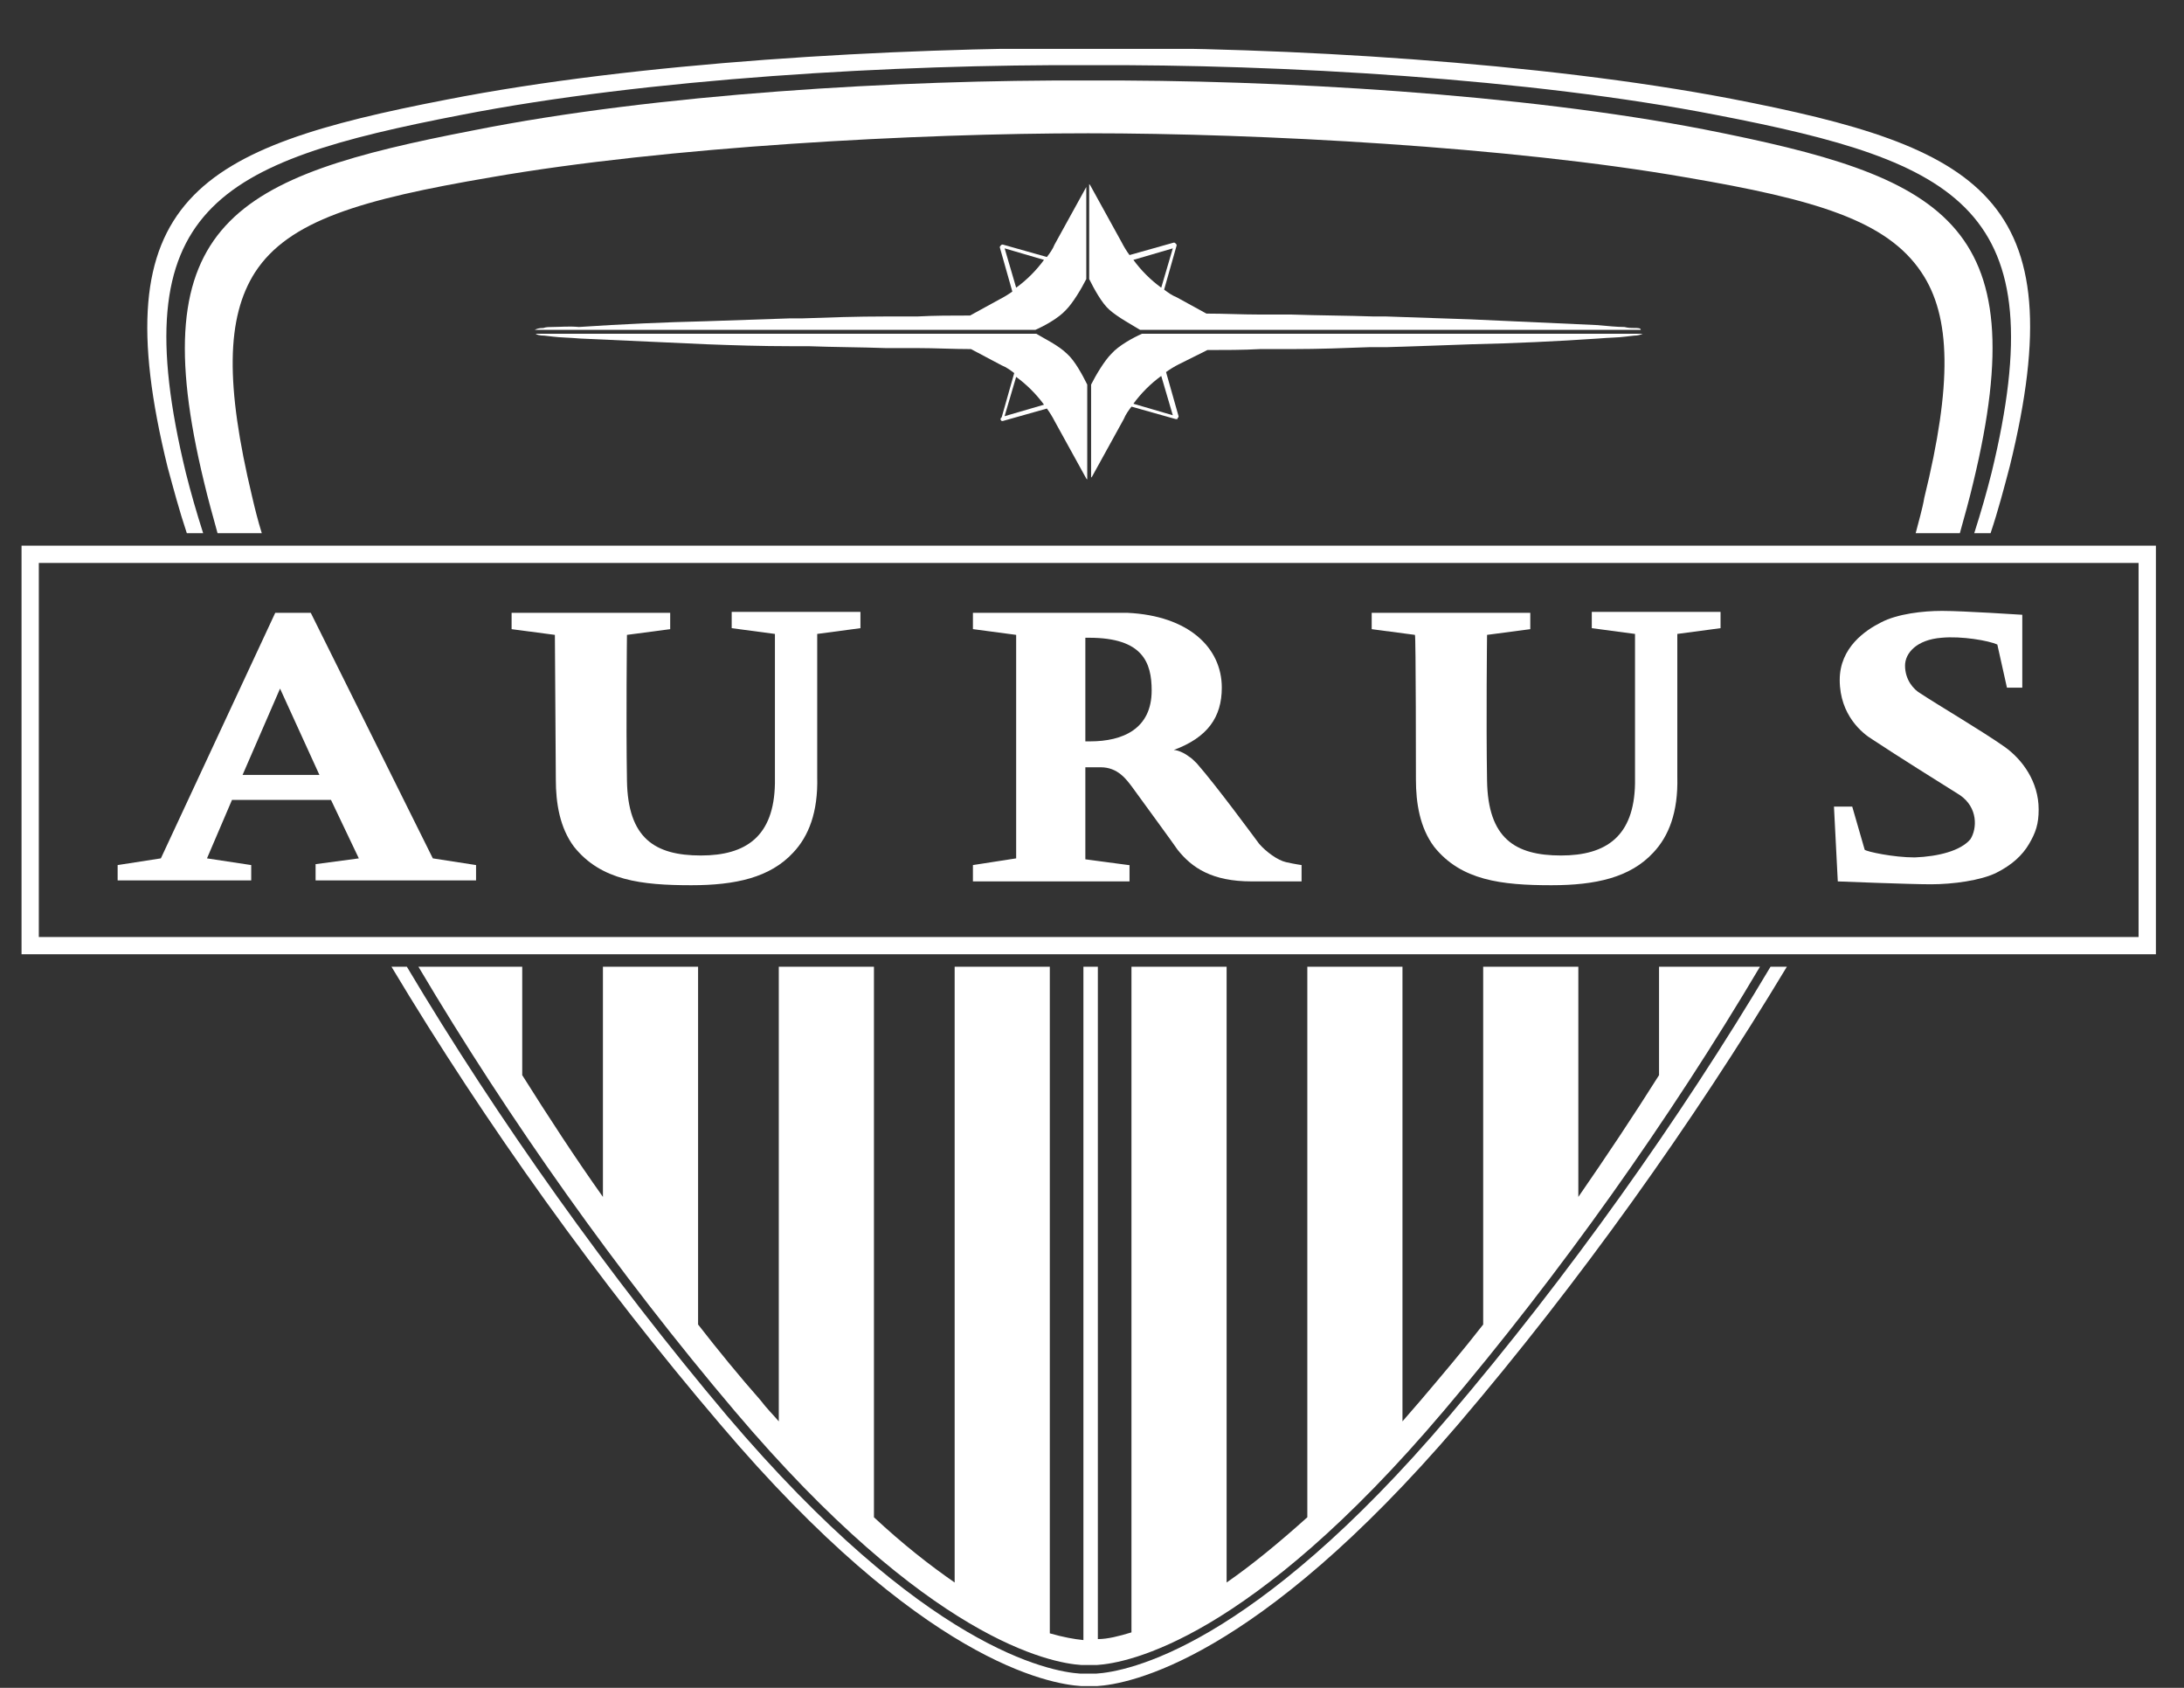 <svg width="44" height="34" viewBox="0 0 44 34" fill="none" xmlns="http://www.w3.org/2000/svg">
<rect x="0" y="0" width="44" height="34" fill="#333333" stroke="none"/>
<g clip-path="url(#clip0_1_291)">
<path d="M20.162 8.462L20.181 8.481C20.181 8.481 20.181 8.481 20.201 8.481L21.091 8.23C21.149 8.307 21.207 8.404 21.246 8.481L21.885 9.64C21.885 9.64 21.885 9.64 21.904 9.659V7.747C21.808 7.553 21.653 7.264 21.498 7.128C21.324 6.955 21.033 6.819 20.878 6.723H10.791C10.811 6.742 10.869 6.761 10.966 6.761L11.14 6.781C11.295 6.8 11.469 6.8 11.682 6.819C12.534 6.858 13.405 6.897 14.238 6.935C14.76 6.955 15.341 6.974 15.941 6.974H16.29C16.793 6.993 17.316 6.993 17.858 7.012C18.071 7.012 18.284 7.012 18.497 7.012C18.846 7.012 19.194 7.032 19.562 7.032L20.181 7.36C20.278 7.399 20.356 7.457 20.433 7.515L20.181 8.404C20.143 8.442 20.162 8.442 20.162 8.462ZM20.472 7.592C20.685 7.747 20.878 7.94 21.033 8.152L20.239 8.384L20.472 7.592Z" fill="white"/>
<path d="M38.594 10.741H39.484C39.581 10.394 39.678 10.046 39.755 9.717C41.033 4.443 39.136 3.554 34.334 2.607C30.656 1.892 25.738 1.603 21.924 1.622C18.129 1.603 13.212 1.892 9.533 2.627C4.732 3.554 2.834 4.462 4.112 9.717C4.19 10.046 4.287 10.394 4.383 10.741H5.274C5.197 10.49 5.138 10.258 5.08 10.007C4.538 7.747 4.558 6.394 5.138 5.486C5.816 4.443 7.268 4.018 9.882 3.573C13.425 2.955 18.478 2.685 21.924 2.685C25.37 2.685 30.423 2.955 33.966 3.573C36.58 4.018 38.013 4.443 38.71 5.486C39.31 6.375 39.329 7.747 38.768 10.027C38.729 10.258 38.652 10.509 38.594 10.741Z" fill="white"/>
<path d="M3.764 10.741H4.093C3.957 10.316 3.841 9.911 3.744 9.524C2.447 4.172 4.383 3.264 9.281 2.317C13.037 1.583 18.052 1.293 21.943 1.313C25.815 1.293 30.83 1.583 34.586 2.317C39.484 3.264 41.42 4.192 40.123 9.524C40.026 9.911 39.91 10.316 39.774 10.741H40.103C40.258 10.278 40.374 9.833 40.491 9.389C41.827 3.96 39.871 2.955 34.876 1.989C31.043 1.255 25.893 0.946 21.943 0.965C17.974 0.965 12.824 1.255 8.991 2.008C3.996 2.974 2.04 3.979 3.376 9.408C3.492 9.833 3.609 10.278 3.764 10.741Z" fill="white"/>
<path d="M32.921 6.607C32.862 6.607 32.804 6.607 32.727 6.587C32.572 6.587 32.398 6.568 32.185 6.549C31.314 6.51 30.462 6.471 29.629 6.433C29.068 6.414 28.506 6.394 27.925 6.375H27.674C27.132 6.356 26.59 6.356 26.009 6.336C25.796 6.336 25.583 6.336 25.37 6.336C25.021 6.336 24.673 6.317 24.305 6.317L23.705 5.988C23.608 5.95 23.531 5.892 23.453 5.834L23.705 4.945C23.705 4.926 23.705 4.926 23.686 4.906C23.666 4.887 23.666 4.887 23.647 4.887L22.756 5.138C22.698 5.061 22.64 4.964 22.601 4.887L21.962 3.728C21.962 3.728 21.962 3.728 21.943 3.709V5.621C22.04 5.815 22.195 6.104 22.35 6.24C22.524 6.394 22.814 6.549 22.969 6.645H33.056C33.056 6.607 32.998 6.607 32.921 6.607ZM22.834 5.235L23.628 5.003L23.395 5.795C23.182 5.641 22.989 5.447 22.834 5.235Z" fill="white"/>
<path d="M21.885 3.767L21.246 4.926C21.208 5.022 21.15 5.1 21.091 5.177L20.201 4.926C20.181 4.926 20.181 4.926 20.162 4.945C20.143 4.964 20.143 4.964 20.143 4.984L20.395 5.873C20.317 5.93 20.22 5.988 20.143 6.027L19.543 6.356C19.175 6.356 18.826 6.356 18.478 6.375C18.265 6.375 18.052 6.375 17.839 6.375C17.258 6.375 16.716 6.394 16.174 6.413H15.922C15.322 6.433 14.78 6.452 14.218 6.471C13.386 6.491 12.534 6.529 11.663 6.587C11.469 6.568 11.276 6.587 11.14 6.587C11.063 6.587 11.005 6.587 10.947 6.607C10.85 6.607 10.811 6.626 10.772 6.645H20.859C21.033 6.568 21.324 6.413 21.479 6.24C21.614 6.104 21.788 5.815 21.885 5.621V3.767ZM20.472 5.795L20.24 5.003L21.033 5.235C20.878 5.447 20.685 5.641 20.472 5.795Z" fill="white"/>
<path d="M24.325 7.051C24.673 7.051 25.041 7.051 25.389 7.032C25.602 7.032 25.815 7.032 26.028 7.032C26.57 7.032 27.093 7.012 27.596 6.993H27.945C28.545 6.974 29.126 6.955 29.649 6.935C30.501 6.916 31.352 6.877 32.204 6.819C32.417 6.8 32.611 6.8 32.746 6.781L32.921 6.761C32.998 6.761 33.056 6.742 33.095 6.723H23.008C22.834 6.8 22.543 6.955 22.389 7.128C22.253 7.264 22.079 7.553 21.982 7.747V9.621C21.982 9.621 21.982 9.621 22.001 9.601L22.64 8.442C22.679 8.346 22.737 8.268 22.795 8.191L23.686 8.442C23.686 8.442 23.686 8.442 23.705 8.442C23.724 8.442 23.724 8.442 23.724 8.423C23.744 8.404 23.744 8.404 23.744 8.384L23.492 7.495C23.57 7.438 23.666 7.38 23.744 7.341L24.325 7.051ZM23.628 8.365L22.834 8.133C22.989 7.921 23.182 7.727 23.395 7.573L23.628 8.365Z" fill="white"/>
<path d="M5.061 17.426L4.17 17.291L4.674 16.113H6.668L7.229 17.291L6.358 17.407V17.735H9.591V17.426L8.72 17.291L6.261 12.345H5.545L3.241 17.291L2.37 17.426V17.735H5.061V17.426ZM5.642 13.871L6.435 15.61H4.887L5.642 13.871Z" fill="white"/>
<path d="M11.198 15.707C11.198 16.171 11.275 16.673 11.566 17.059C12.108 17.736 12.921 17.832 13.928 17.832C14.818 17.832 15.515 17.678 15.98 17.175C16.29 16.847 16.483 16.364 16.464 15.649C16.464 15.61 16.464 12.77 16.464 12.77L17.335 12.654V12.326H14.741V12.654L15.612 12.77C15.612 12.77 15.612 14.76 15.612 15.784C15.593 16.847 15.031 17.233 14.121 17.233C13.192 17.233 12.65 16.886 12.631 15.726C12.611 14.509 12.631 12.789 12.631 12.789L13.502 12.674V12.345H10.307V12.674L11.179 12.789C11.179 12.789 11.198 15.668 11.198 15.707Z" fill="white"/>
<path d="M29.203 28.517C25.215 33.212 22.698 33.675 22.079 33.714C22.021 33.714 21.982 33.714 21.924 33.714C21.866 33.714 21.827 33.714 21.769 33.714C21.149 33.675 18.633 33.212 14.644 28.517C12.282 25.715 10.037 22.566 8.197 19.474H7.887C9.785 22.643 12.069 25.831 14.509 28.69C18.575 33.482 21.149 33.926 21.788 33.965C21.846 33.965 21.885 33.965 21.943 33.965C22.001 33.965 22.04 33.965 22.098 33.965C22.737 33.926 25.293 33.463 29.378 28.69C31.817 25.831 34.102 22.624 35.999 19.474H35.67C33.831 22.566 31.585 25.715 29.203 28.517Z" fill="white"/>
<path d="M22.737 17.426L21.866 17.31V15.456H22.176C22.524 15.456 22.698 15.707 22.814 15.861C23.066 16.209 23.647 17.001 23.724 17.117C24.015 17.484 24.421 17.755 25.215 17.755H26.222V17.426C26.222 17.426 26.086 17.407 25.912 17.368C25.738 17.33 25.506 17.156 25.37 17.001C25.254 16.847 24.518 15.842 24.112 15.378C24.053 15.32 23.995 15.262 23.957 15.243C23.86 15.166 23.724 15.108 23.647 15.108C24.325 14.857 24.615 14.451 24.615 13.852C24.615 13.04 23.937 12.403 22.718 12.345C22.64 12.345 22.563 12.345 22.485 12.345H19.601V12.673L20.472 12.789V17.291L19.601 17.426V17.755H22.756V17.426H22.737ZM21.866 12.847H21.943C23.027 12.847 23.202 13.35 23.202 13.91C23.202 14.683 22.621 14.934 21.963 14.934H21.866V12.847Z" fill="white"/>
<path d="M0.434 19.223H43.434V10.992H0.434V19.223ZM43.085 18.875H0.782V11.34H43.085V18.875Z" fill="white"/>
<path d="M38.574 17.272C38.148 17.272 37.606 17.156 37.567 17.117L37.316 16.248H36.948L37.025 17.755C37.025 17.755 38.458 17.813 38.903 17.813C39.349 17.813 39.91 17.735 40.22 17.581C40.529 17.426 40.742 17.233 40.878 17.001C41.014 16.77 41.072 16.596 41.072 16.306C41.072 15.745 40.742 15.301 40.394 15.05C39.929 14.722 39.039 14.2 38.69 13.968C38.555 13.891 38.38 13.697 38.38 13.408C38.38 13.156 38.613 12.886 39.116 12.847C39.523 12.809 40.065 12.905 40.239 12.983L40.433 13.852H40.742V12.384C40.742 12.384 39.542 12.306 39.136 12.306H39.116C38.748 12.306 38.226 12.364 37.896 12.538C37.587 12.693 37.064 13.04 37.064 13.697C37.064 14.412 37.529 14.779 37.722 14.895C38.187 15.204 39.174 15.823 39.484 16.016C39.852 16.267 39.833 16.692 39.697 16.905C39.503 17.137 39.058 17.253 38.574 17.272Z" fill="white"/>
<path d="M8.43 19.474C10.25 22.546 12.457 25.657 14.799 28.42C18.71 33.038 21.169 33.501 21.788 33.54C21.847 33.54 21.885 33.54 21.943 33.54C22.002 33.54 22.04 33.54 22.098 33.54C22.718 33.501 25.177 33.038 29.087 28.42C31.43 25.657 33.637 22.546 35.457 19.474H33.424V21.658C32.901 22.488 32.359 23.3 31.798 24.111V19.474H29.881V26.681C29.475 27.203 29.049 27.705 28.623 28.207C28.507 28.343 28.371 28.497 28.255 28.632V19.474H26.338V30.564C25.757 31.086 25.215 31.53 24.712 31.878V19.474H22.795V32.883C22.544 32.96 22.311 33.018 22.118 33.018V19.474H21.827V33.038C21.634 33.018 21.421 32.98 21.15 32.902V19.474H19.233V31.878C18.73 31.53 18.187 31.105 17.607 30.564V19.474H15.69V28.632C15.574 28.497 15.438 28.362 15.322 28.207C14.896 27.724 14.47 27.203 14.064 26.681V19.474H12.147V24.111C11.585 23.319 11.043 22.488 10.521 21.658V19.474H8.43Z" fill="white"/>
<path d="M28.526 15.707C28.526 16.171 28.603 16.673 28.894 17.059C29.436 17.736 30.249 17.832 31.256 17.832C32.146 17.832 32.843 17.678 33.308 17.175C33.618 16.847 33.811 16.364 33.792 15.649C33.792 15.61 33.792 12.77 33.792 12.77L34.663 12.654V12.326H32.069V12.654L32.94 12.77C32.94 12.77 32.94 14.76 32.94 15.784C32.921 16.847 32.359 17.233 31.449 17.233C30.52 17.233 29.978 16.886 29.959 15.726C29.939 14.509 29.959 12.789 29.959 12.789L30.83 12.674V12.345H27.635V12.674L28.506 12.789C28.526 12.789 28.526 15.668 28.526 15.707Z" fill="white"/>
</g>
<defs>
<clipPath id="clip0_1_291">
<rect width="43" height="33" fill="white" transform="translate(0.434 0.984)"/>
</clipPath>
</defs>
</svg>
